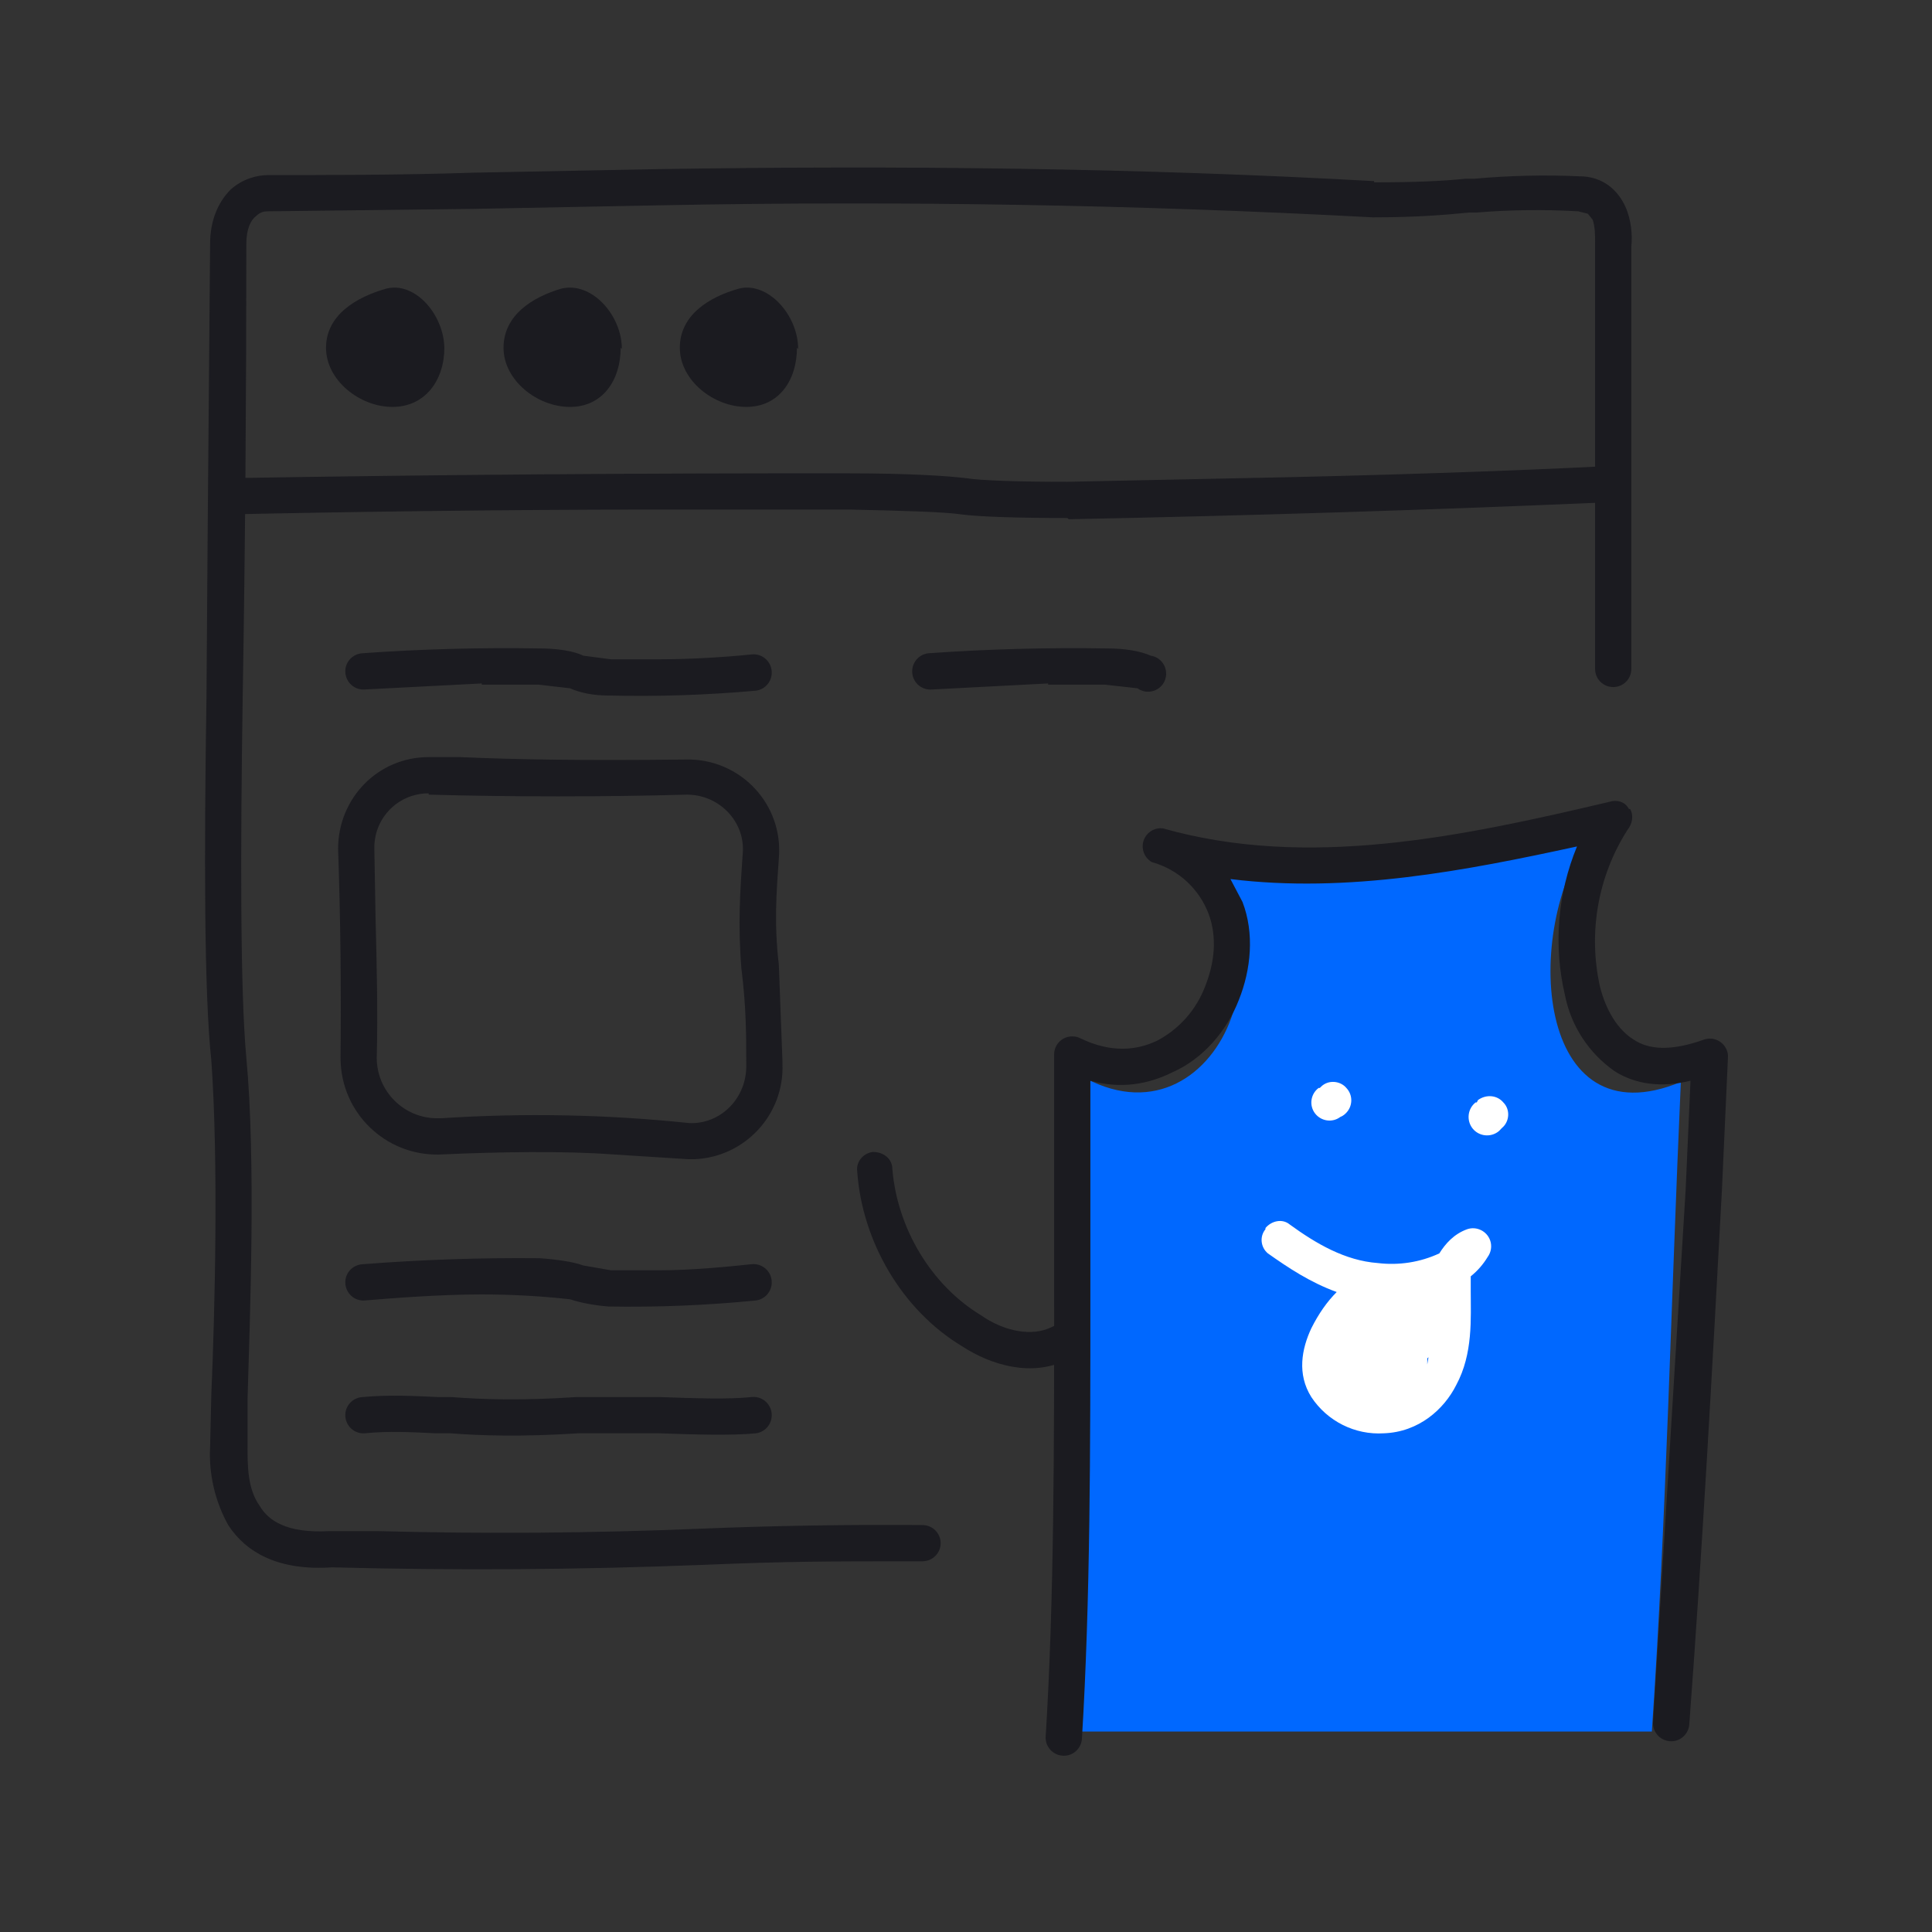 <svg xmlns="http://www.w3.org/2000/svg" id="Layer_1" viewBox="0 0 160 160"><rect x="0" y="0" width="160" height="160" fill="#333333" stroke="none"/><defs><style>      .st0, .st1 {        fill-rule: evenodd;      }      .st0, .st2 {        fill: #1b1b20;      }      .st3 {        fill: #0068ff;      }      .st4, .st1 {        fill: #fff;      }    </style></defs><path class="st0" d="M113.8,15.1c3.4,0,5.6-.1,7.6-.3h.7c2.89-.26,5.8-.33,8.7-.2,2,0,3.2,1.2,3.8,2.5.5,1.1.6,2.4.5,3.3v35c0,.83-.67,1.5-1.5,1.5s-1.5-.67-1.5-1.5V20.1c0-.6,0-1.3-.2-1.9l-.4-.5-.8-.2c-2.8-.16-5.61-.13-8.4.1h-.6c-2.1.2-4.4.4-8,.4-19.61-1.05-39.26-1.38-58.9-1l-15.6.3-17,.2c-.2,0-.6,0-1,.4-.4.3-.8,1-.8,2.3,0,12.5-.09,25-.3,37.5-.2,13-.2,24.5.3,29.9.8,8.5.3,21.5.1,28.3v3.9c0,1.6,0,3.5,1,4.9.7,1.2,2.2,2.3,5.8,2.1h4c8.9.24,17.8.17,26.7-.2,6.13-.25,12.27-.35,18.4-.3.83,0,1.5.67,1.5,1.5,0,.83-.67,1.49-1.5,1.5-8.2,0-11,0-18.3.3-10.2.4-20.4.47-30.6.2-4.4.3-7.1-1.2-8.6-3.5-1.1-1.98-1.62-4.24-1.5-6.5l.1-4.3c.3-6.9.6-19.3,0-27.7-.6-5.5-.6-17.2-.4-30.1l.1-13.9.2-23.6c0-2,.7-3.5,1.7-4.5,1-.9,2.2-1.2,3.1-1.2,4.6,0,11.2,0,17-.2l15.6-.3c19.7-.3,39.3-.1,59,1v.1Z"></path><path class="st3" d="M136.8,143.4c1.2-17.7,1.6-36,2.4-53.8-12,5-13.2-12.4-7.5-20.5-11.5,3-23.6,6-35.3,2.2,12,4.6,5,24.1-6.5,18-.3,16.7-.8,37.4-1.7,54.1"></path><path class="st1" d="M111.5,90.1c.57.6.54,1.55-.07,2.12-.07.07-.15.13-.23.18-.06.04-.13.07-.2.1-.66.5-1.6.36-2.1-.3-.5-.66-.36-1.6.3-2.1h.1l.1-.1c.6-.6,1.6-.5,2.1.1ZM124.5,91.3c.6.6.5,1.6-.1,2.1l-.1.1c-.06.07-.13.14-.2.2-.66.52-1.63.41-2.15-.25s-.41-1.63.25-2.15h.1l.1-.2c.7-.5,1.6-.4,2.1.2Z"></path><path class="st0" d="M135,67c.3.5.2,1.2-.2,1.7-2.47,3.85-3.29,8.53-2.3,13,.5,2,1.5,3.6,2.8,4.4,1.2.8,3,1,5.8,0,.78-.28,1.64.13,1.92.91.07.19.1.39.08.59l-.5,11c-.8,14.8-1.6,29.5-2.7,44.2-.06.83-.77,1.46-1.6,1.4-.83-.06-1.46-.77-1.4-1.6l2.7-44.1.4-9c-2.4.6-4.6.3-6.3-.8-2.13-1.49-3.6-3.75-4.1-6.3-.96-4.1-.61-8.4,1-12.3-9.2,2-19,3.9-28.7,2.7l1,1.9c1,2.6.7,5.6-.3,8.1-1,2.6-3,4.9-5.5,6-2,1-4.3,1.4-6.8.7v17.9c0,12.4,0,25.2-.7,36.6-.06.83-.77,1.46-1.6,1.4-.83-.06-1.46-.77-1.4-1.6.7-11.3.7-24,.7-36.3v-20.2c.01-.83.7-1.49,1.53-1.47.24,0,.47.06.67.17,2.5,1.2,4.6,1,6.3.2,1.84-.96,3.26-2.56,4-4.5.8-2,1-4.1.3-6-.79-2.1-2.53-3.7-4.7-4.3-.72-.4-.98-1.32-.58-2.04.29-.53.88-.83,1.48-.76,12,3.4,24.7.7,37-2.2.6-.2,1.3,0,1.6.6h.1Z"></path><path class="st1" d="M104.8,101.7c.5-.6,1.4-.8,2-.3,2.2,1.6,4.6,3,7.3,3.2,1.74.21,3.51-.06,5.1-.8.5-.8,1.2-1.6,2.3-2,.78-.27,1.64.15,1.91.93.16.46.08.97-.21,1.37-.37.61-.84,1.15-1.4,1.6v1.2c0,2.3.2,5.2-1.2,7.8-1,2-3.1,3.9-6,4-2.39.15-4.68-1-6-3-1.2-1.9-.8-4,0-5.7.6-1.2,1.3-2.2,2.1-3-2.2-.8-4-2-5.7-3.2-.6-.5-.7-1.4-.2-2v-.1ZM111,114h0ZM113.5,115.7h1.7c-.4-.2-.6-.5-.8-.8,0,0-.9.8-.9.8ZM118.2,112.5v.5l.1-.6-.1.1ZM118.8,108.3v-1l-2.1.3c.18.04.35.1.5.2.59-.17,1.22.02,1.6.5ZM116,107.7h-1.7l-.2,1.6c.4-.5.9-1,1.6-1.5,0,0,.3-.1.3-.1Z"></path><path class="st4" d="M110.3,113c0-.4.3-.7.6-.9,0-.6.3-1.2.7-1.7-.1-.8-.1-1.6.3-2.3.4-.8,1.2-1.2,2-1.3.6-.9,2-.9,2.6.1,0,.2.2.3.3.5,0,0,0-.3.2-.4,0-.2.4-.4.6-.5.4-.5,1-.8,1.7-.6.8.3,1.3,1.1,1,2-.37,1.27-.84,2.51-1.4,3.7-.3.5-.8.7-1.3.7.2,1.2,0,2.4-.7,3.4s-1.7,1.6-3,1.7c-2.3.1-4.5-2.3-3.6-4.5v.1Z"></path><path class="st0" d="M72.3,95.4c.9,0,1.6.6,1.6,1.4.4,4.9,3.2,9.6,7.3,12.1,2,1.4,4.3,1.8,5.9,1,.73-.39,1.64-.12,2.03.61s.12,1.64-.61,2.03c-.04.02-.08.04-.13.06-3,1.5-6.4.4-8.7-1.1-5-3-8.3-8.7-8.7-14.5-.1-.8.5-1.5,1.3-1.6h0ZM88.4,42.9c-4,0-7.3-.1-8.8-.3-1.3-.2-4.6-.3-9.2-.4h-16.4c-12.3,0-26,.2-35,.4l-.1-3c17.17-.29,34.33-.42,51.5-.4,4.6,0,8,.2,9.6.4,1.3.2,4.3.3,8.4.3l14.4-.3c10.7-.2,22.6-.6,30.3-1v3c-14.86.64-29.73,1.11-44.6,1.4l-.1-.1Z"></path><path class="st2" d="M36.8,28.8c0,2.7-1.6,4.9-4.3,4.9s-5.5-2.2-5.5-4.9,2.5-4.2,5-4.9c2.4-.6,4.8,2.2,4.8,5v-.1ZM51.4,28.8c0,2.7-1.5,4.9-4.2,4.9s-5.5-2.2-5.5-4.9,2.4-4.2,4.8-4.9c2.5-.6,5,2.2,5,5l-.1-.1ZM66,28.8c0,2.7-1.5,4.9-4.2,4.9s-5.5-2.2-5.5-4.9,2.4-4.2,4.9-4.9c2.4-.6,4.9,2.2,4.9,5l-.1-.1Z"></path><path class="st0" d="M39.9,56.6l-9.7.5c-.83.06-1.54-.57-1.6-1.4-.06-.83.57-1.54,1.4-1.6h0c4.89-.35,9.8-.48,14.7-.4,1.4,0,2.8.2,3.6.6l2.3.3h4c2.7,0,5.7-.2,7.6-.4.83-.11,1.59.47,1.7,1.3.11.83-.47,1.59-1.3,1.7-4.06.36-8.13.5-12.2.4-1.2,0-2.3-.2-3.2-.6l-2.6-.3h-4.7v-.1ZM39.9,107.2c-3.5,0-7.3.3-9.7.5-.83.06-1.54-.57-1.6-1.4-.06-.83.57-1.54,1.4-1.6,4.89-.38,9.8-.55,14.7-.5,1.4.1,2.8.3,3.6.6l2.3.4h4c2.7,0,5.7-.3,7.6-.5.83-.11,1.59.47,1.7,1.3.11.83-.47,1.59-1.3,1.7-4.05.4-8.13.57-12.2.5-1.2-.1-2.3-.3-3.2-.6-2.42-.27-4.86-.4-7.3-.4ZM36.1,118.7c-2.1-.1-3.9-.2-5.9,0-.83.06-1.54-.57-1.6-1.4-.06-.83.57-1.54,1.4-1.6h0c2.2-.2,4.2-.1,6.3,0h1.1c2.6.2,5.8.3,10.3,0h7c2.8.1,5.7.2,7.5,0,.83-.11,1.59.47,1.7,1.3.11.83-.47,1.59-1.3,1.7-2,.2-5.2.1-8,0h-6.7c-4.7.3-8,.2-10.6,0h-1.3.1ZM86.8,56.6l-9.6.5c-.83.08-1.57-.52-1.65-1.35s.52-1.57,1.35-1.65c4.93-.35,9.86-.48,14.8-.4,1.4,0,2.7.2,3.6.6.82.12,1.38.89,1.26,1.71s-.89,1.38-1.71,1.26c-.24-.04-.46-.13-.65-.27l-2.7-.3h-4.7v-.1ZM28,70.3c0-4.2,3.3-7.6,7.5-7.6h2.6c4.6.2,10,.3,18.7.2,4.5-.1,8.1,3.7,7.7,8.2-.2,2.8-.4,5.4,0,8.8l.3,8v.2c.17,4.19-3.1,7.73-7.29,7.9-.17,0-.34,0-.51,0l-6.3-.4c-4-.3-9.6-.2-14,0-4.41.28-8.21-3.07-8.48-7.48-.01-.17-.02-.34-.02-.52.06-5.77,0-11.54-.2-17.3ZM35.5,65.7c-2.5,0-4.5,2-4.5,4.5l.1,5.7c.1,4,.2,8,.1,11.7,0,2.76,2.23,5,4.99,5.01.1,0,.21,0,.31,0,6.87-.45,13.76-.32,20.6.4,2.6.1,4.8-2.1,4.7-4.9v-.1c0-2.3,0-4.6-.4-7.8-.3-3.7-.1-6.5.1-9.4.3-2.7-1.9-5-4.6-5-7.13.19-14.27.19-21.4,0v-.1Z"></path></svg>